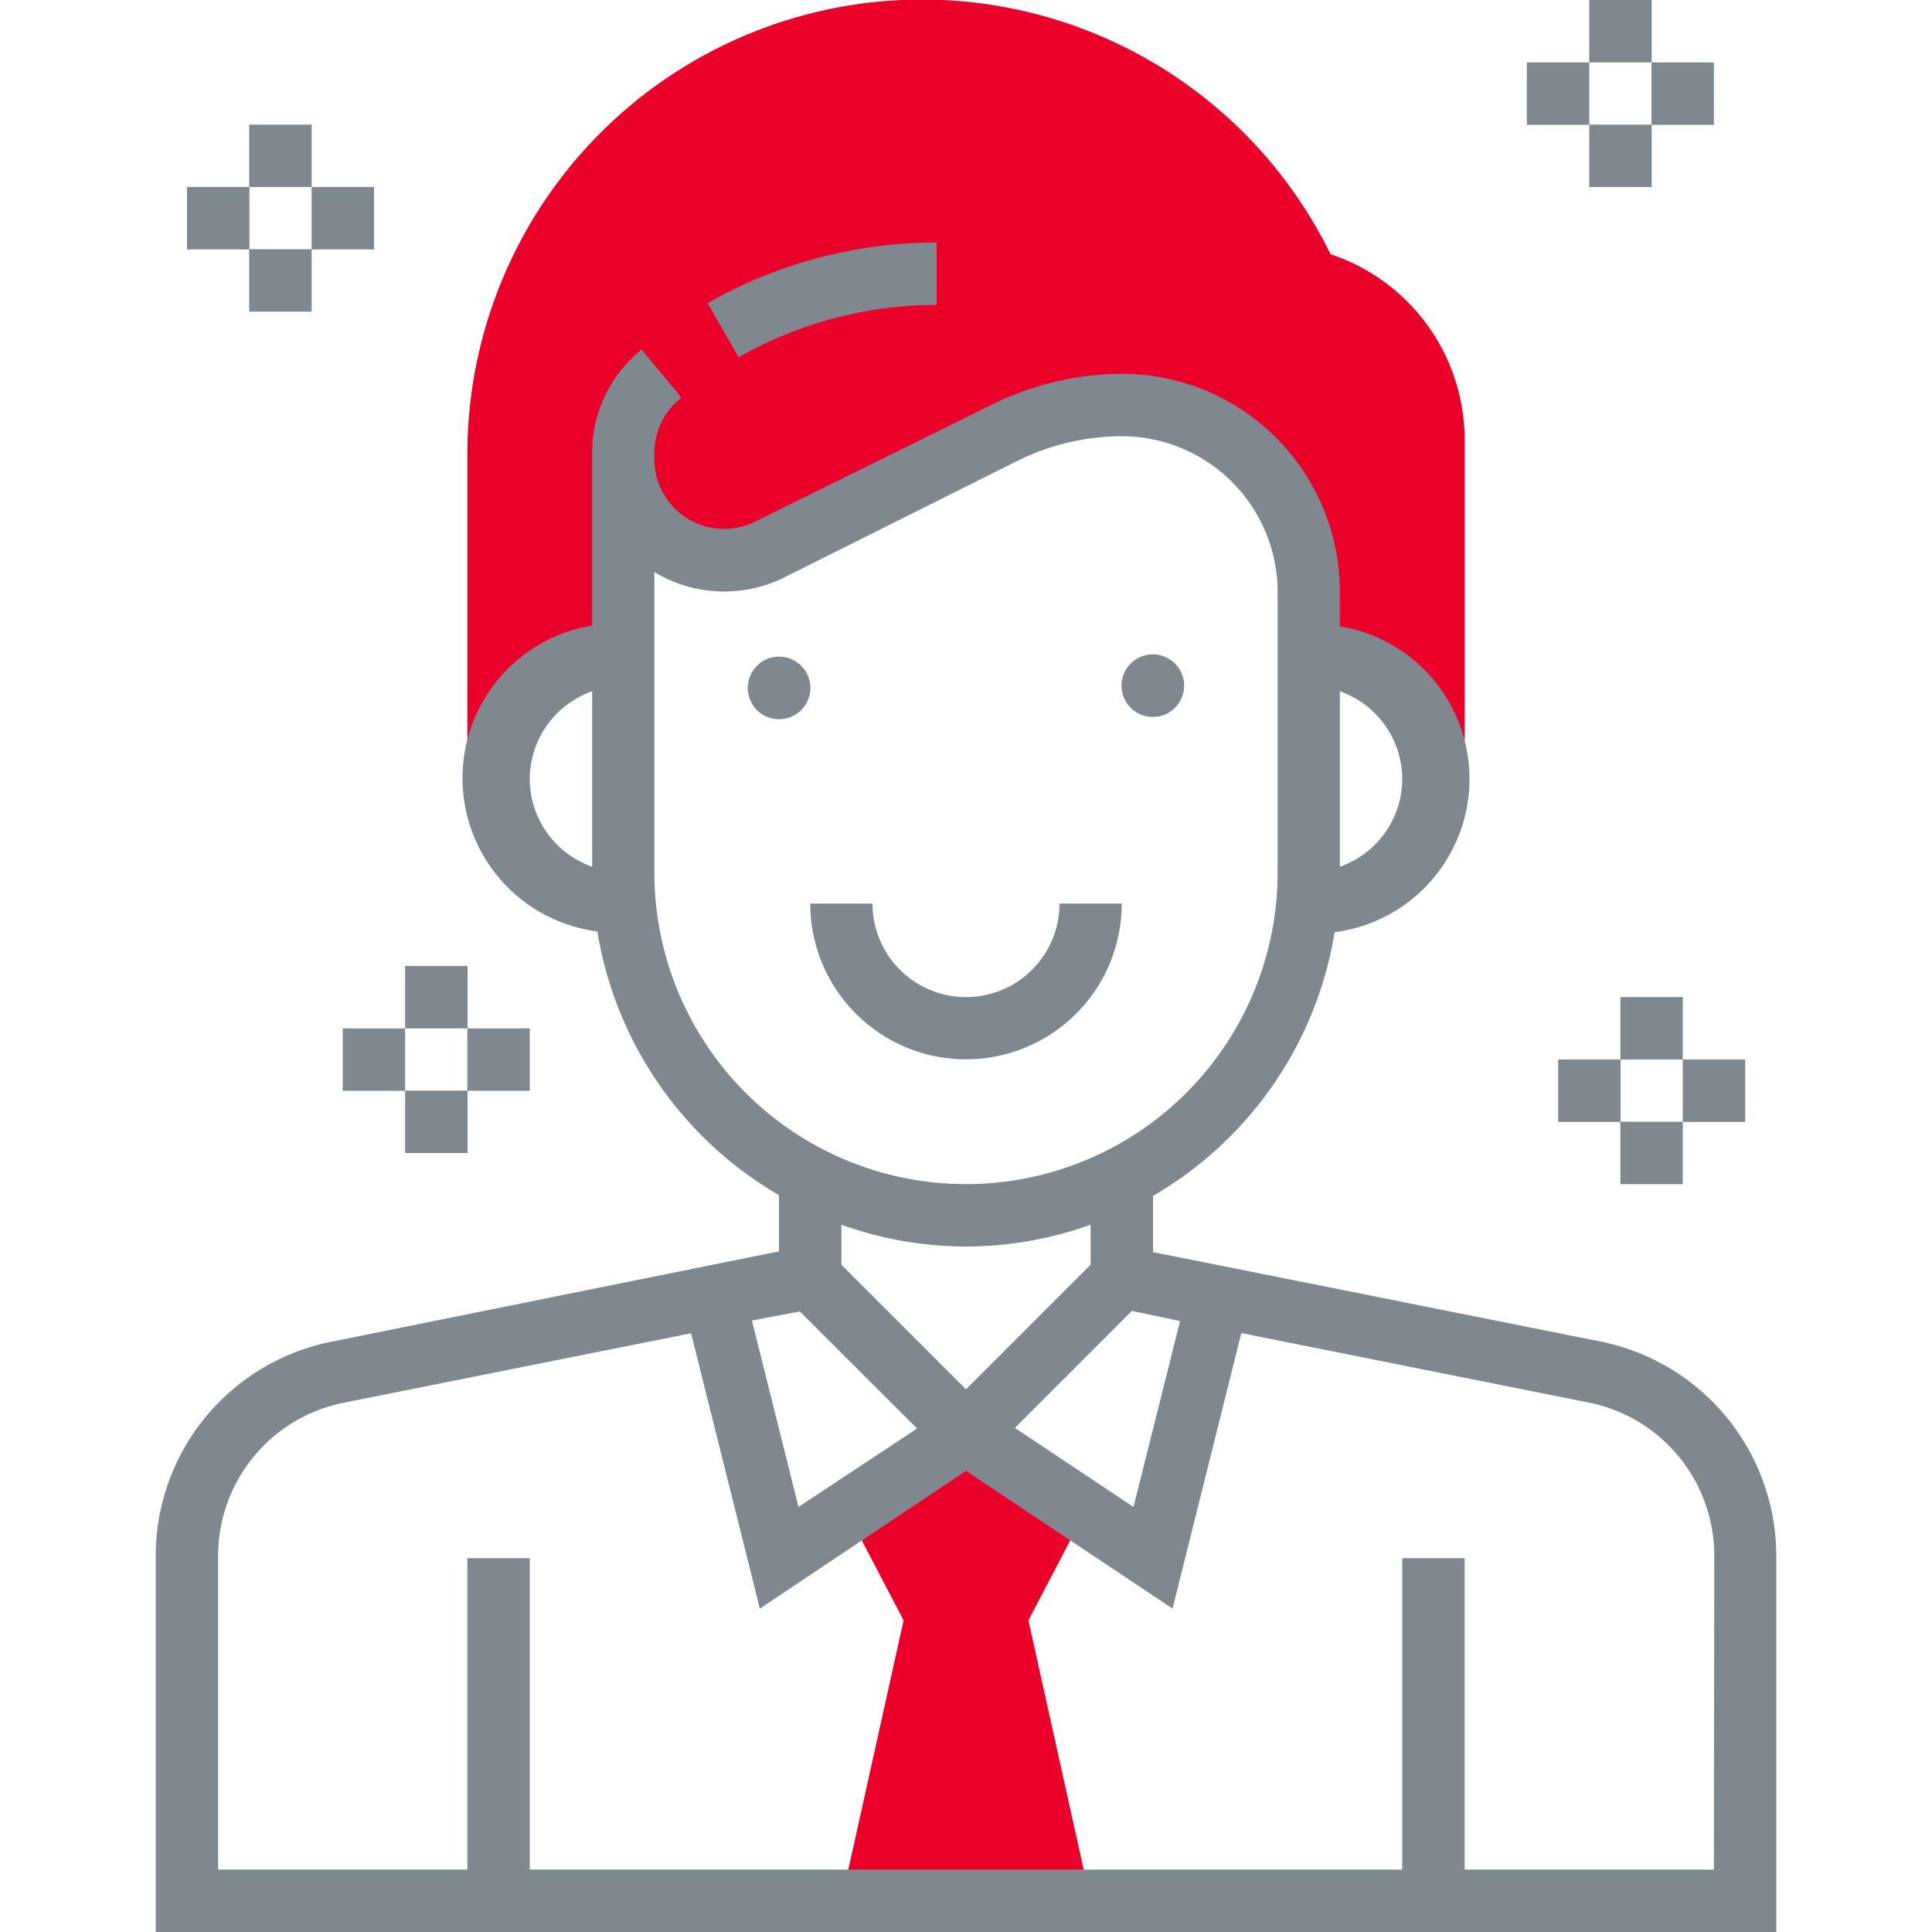 <?xml version="1.0" standalone="yes"?><svg xmlns="http://www.w3.org/2000/svg" id="Laag_3" data-name="Laag 3" viewBox="0 0 100 100" style="zoom: 1;"><title>ronday-arbeidsrechtTekengebied 1</title><path d="M56.45,98.39,53.23,83.87l3.17-6.06L50,74.19l-6.4,3.62,3.17,6.06L43.55,98.39Zm0,0" fill="#ea0029"></path><path d="M68.87,13.16,68.79,13a23.54,23.54,0,0,0-44.6,10.53V40.32h1.62a6.45,6.45,0,0,1,6.45-6.45V24.19l0-.07a5.2,5.2,0,0,0,7.52,4.36L52,22.41A13.65,13.65,0,0,1,58.06,21a9.67,9.67,0,0,1,9.68,9.68v3.22a6.45,6.45,0,0,1,6.45,6.45h1.62V22.78a10.13,10.13,0,0,0-6.94-9.62Zm0,0" fill="#ea0029"></path><path d="M34.27,19.36l.69.88.32.38Zm0,0" fill="#80888f"></path><path d="M48.48,15.78V12.55a24,24,0,0,0-11.85,3.14l1.6,2.8a20.8,20.8,0,0,1,10.25-2.71Zm0,0" fill="#80888f"></path><path d="M82.86,69.44,59.68,64.81V61.9a19.38,19.38,0,0,0,9.4-13.65,8,8,0,0,0,.27-15.83V30.65a11.28,11.28,0,0,0-11.29-11.3A15.32,15.32,0,0,0,51.23,21L39.09,27a3.61,3.61,0,0,1-5.22-3.23v-.33a3.62,3.62,0,0,1,1.39-2.85l-.3-.39-1.75-2.1a6.81,6.81,0,0,0-2.56,5.34v.33c0,.13,0,.26,0,.38v8.23a8,8,0,0,0,.27,15.83,19.38,19.38,0,0,0,9.4,13.65v2.91L17.14,69.45A11.31,11.31,0,0,0,8.06,80.51V100H91.94V80.51a11.33,11.33,0,0,0-9.08-11.07ZM72.58,40.32a4.82,4.82,0,0,1-3.23,4.54V35.78a4.83,4.83,0,0,1,3.23,4.54Zm-45.16,0a4.83,4.83,0,0,1,3.23-4.54v9.08a4.82,4.82,0,0,1-3.23-4.54ZM61.08,68.38,58.67,78l-6.14-4.09,6.06-6.06ZM33.87,45.16V29.61a7,7,0,0,0,6.66.31l12.14-6.07a12.2,12.2,0,0,1,5.39-1.27,8.07,8.07,0,0,1,8.07,8.07V45.16a16.13,16.13,0,0,1-32.26,0ZM50,64.52a19.18,19.18,0,0,0,6.45-1.13v2.07L50,71.91l-6.45-6.45V63.39A19.18,19.18,0,0,0,50,64.52Zm-8.6,3.36,6.07,6.06L41.33,78l-2.41-9.65ZM88.71,96.77H75.81V80.65H72.58V96.77H27.42V80.65H24.19V96.77H11.29V80.51a8.08,8.08,0,0,1,6.48-7.9l18-3.6,3.56,14.25L50,76.13l10.69,7.13L64.25,69l18,3.6a8.08,8.08,0,0,1,6.48,7.9Zm0,0" fill="#80888f"></path><path d="M61.29,35.48a1.62,1.62,0,1,1-1.61-1.61,1.62,1.62,0,0,1,1.61,1.61Zm0,0" fill="#80888f"></path><path d="M41.94,35.48a1.62,1.62,0,1,1-3.23,0,1.62,1.62,0,0,1,3.23,0Zm0,0" fill="#80888f"></path><path d="M58.06,46.77H54.84a4.84,4.84,0,1,1-9.68,0H41.94a8.06,8.06,0,1,0,16.12,0Zm0,0" fill="#80888f"></path><rect x="20.97" y="50" width="3.23" height="3.23" fill="#80888f"></rect><rect x="17.74" y="53.23" width="3.23" height="3.23" fill="#80888f"></rect><rect x="20.97" y="56.45" width="3.23" height="3.23" fill="#80888f"></rect><rect x="24.19" y="53.23" width="3.23" height="3.23" fill="#80888f"></rect><rect x="83.87" y="51.61" width="3.23" height="3.23" fill="#80888f"></rect><rect x="80.65" y="54.84" width="3.23" height="3.23" fill="#80888f"></rect><rect x="83.87" y="58.06" width="3.23" height="3.23" fill="#80888f"></rect><rect x="87.1" y="54.84" width="3.23" height="3.23" fill="#80888f"></rect><rect x="82.26" width="3.23" height="3.23" fill="#80888f"></rect><rect x="79.03" y="3.23" width="3.23" height="3.23" fill="#80888f"></rect><rect x="82.26" y="6.45" width="3.23" height="3.23" fill="#80888f"></rect><rect x="85.48" y="3.23" width="3.23" height="3.23" fill="#80888f"></rect><rect x="12.9" y="6.45" width="3.23" height="3.23" fill="#80888f"></rect><rect x="9.68" y="9.68" width="3.23" height="3.23" fill="#80888f"></rect><rect x="12.9" y="12.9" width="3.23" height="3.23" fill="#80888f"></rect><rect x="16.13" y="9.68" width="3.23" height="3.23" fill="#80888f"></rect></svg>